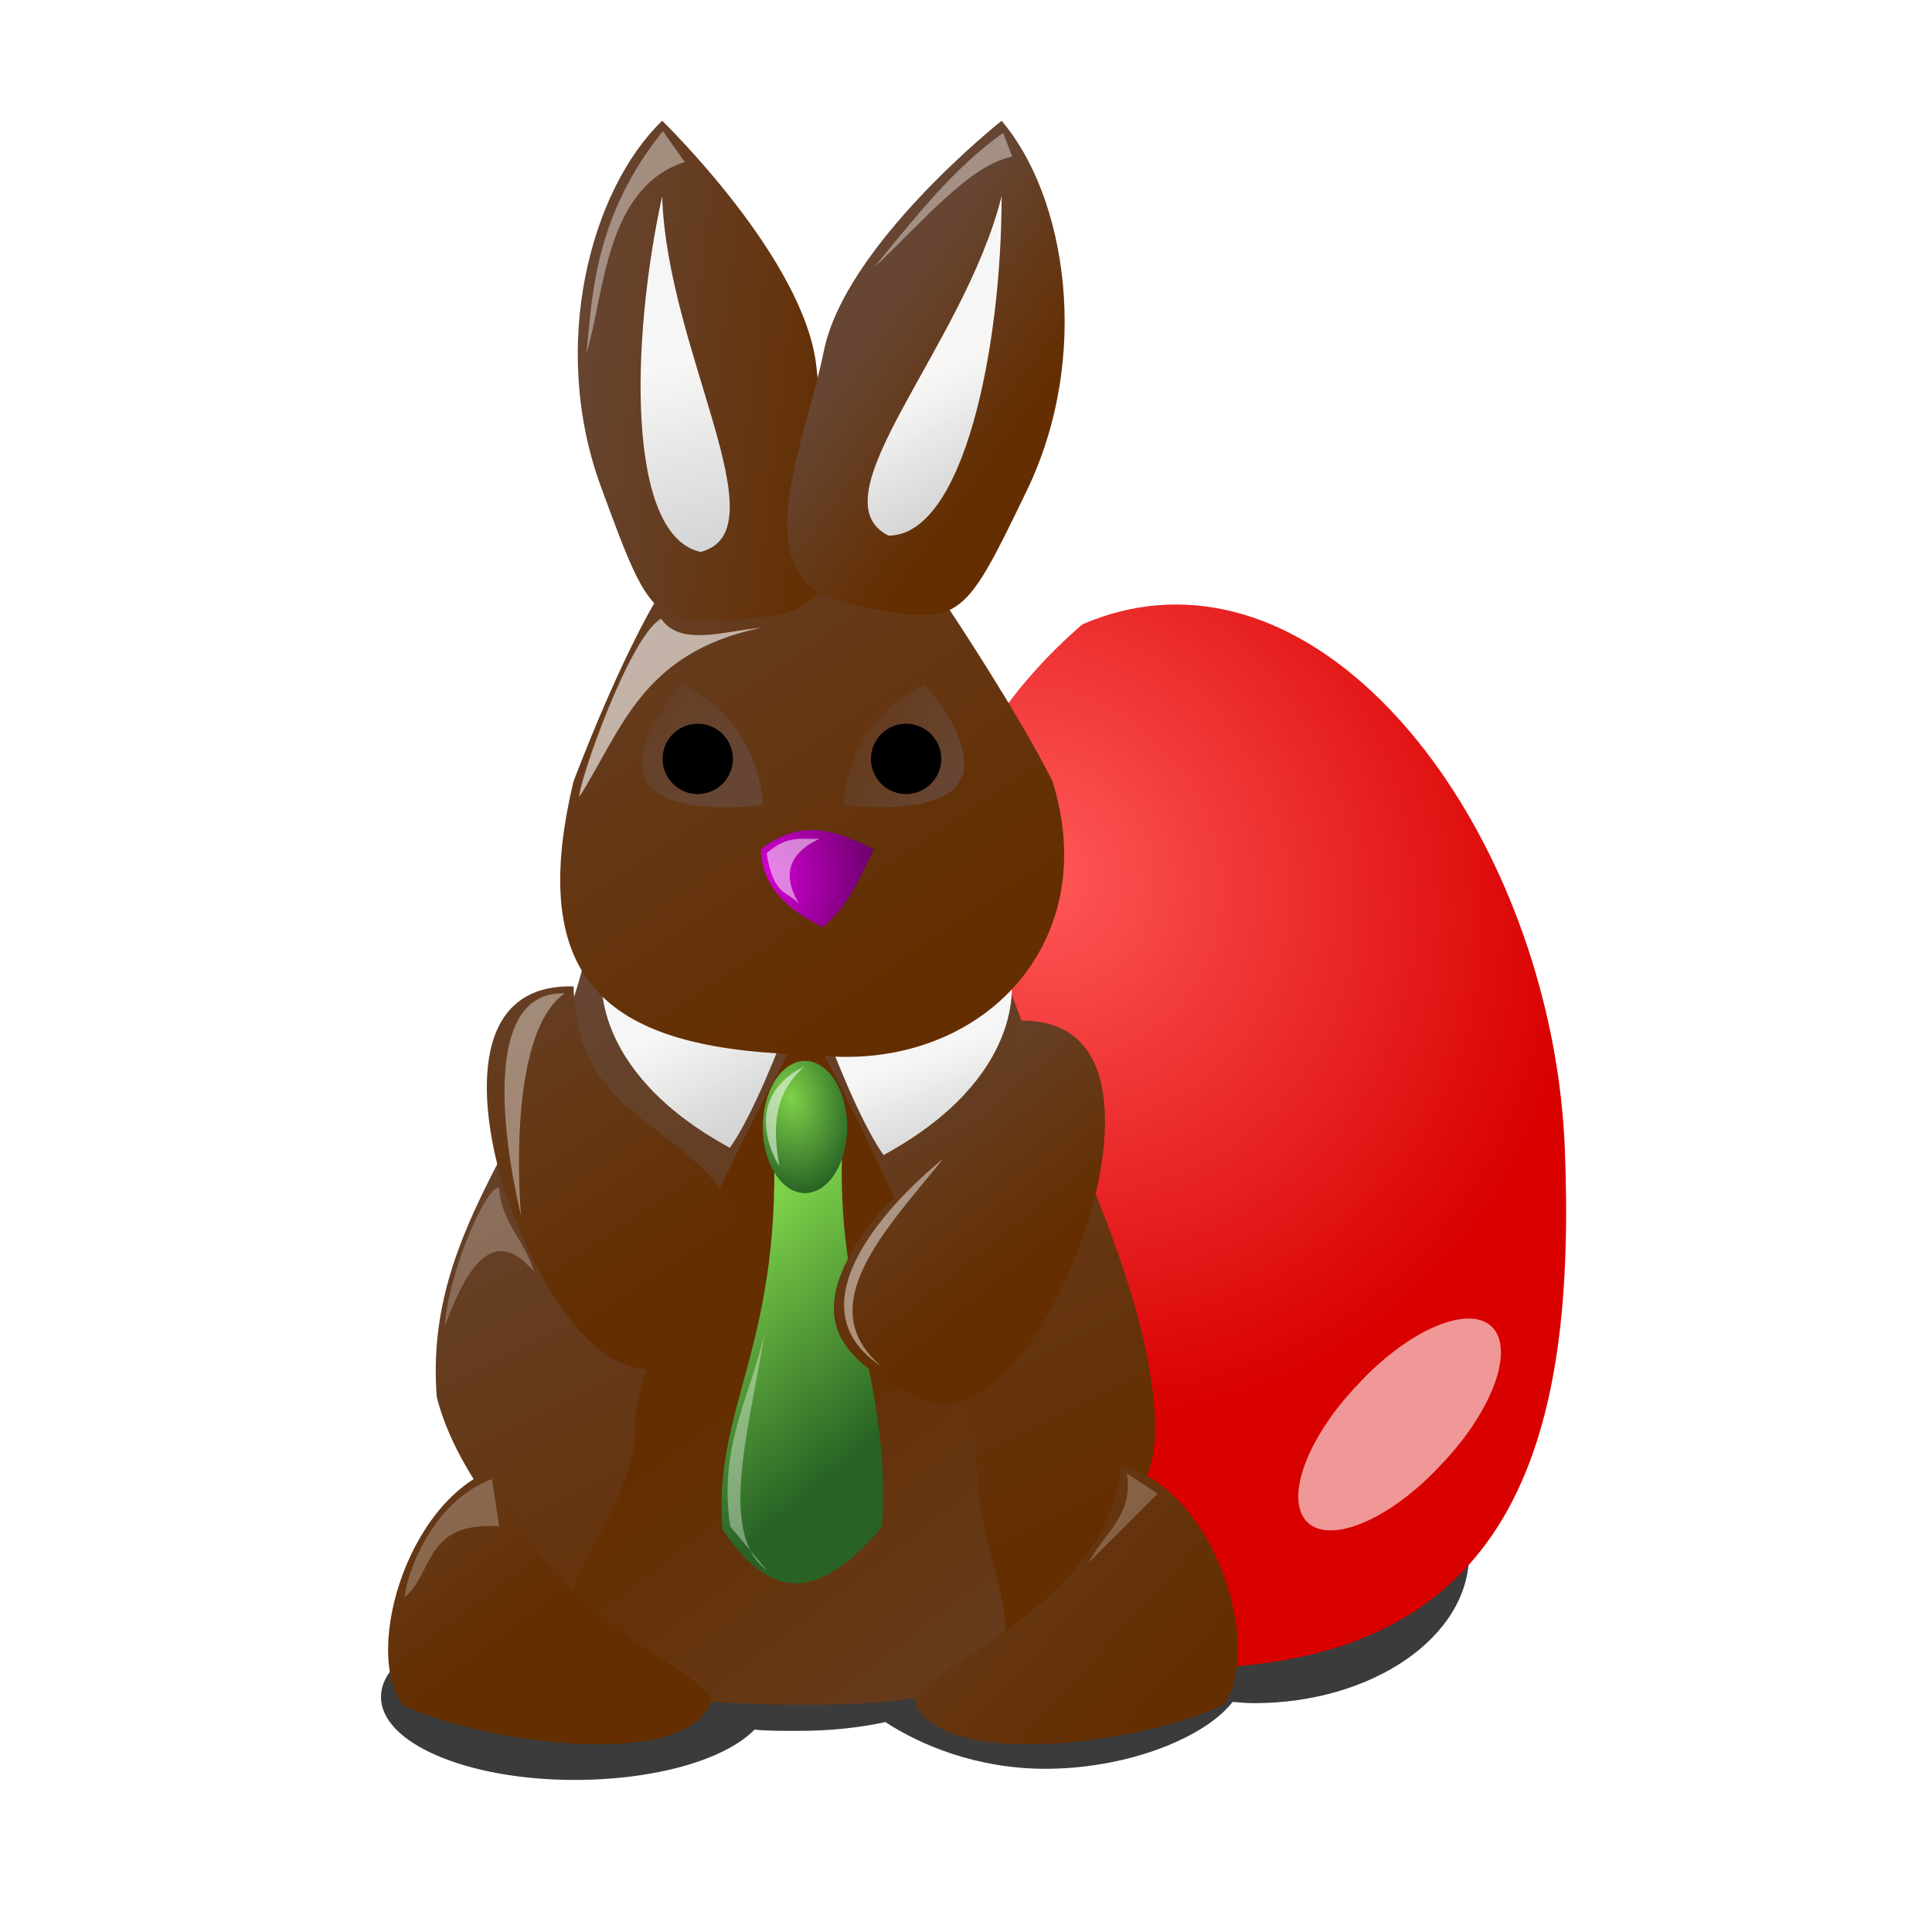 <?xml version="1.0"?>
<svg xmlns:rdf="http://www.w3.org/1999/02/22-rdf-syntax-ns#" xmlns="http://www.w3.org/2000/svg" xmlns:cc="http://creativecommons.org/ns#" xmlns:xlink="http://www.w3.org/1999/xlink" xmlns:dc="http://purl.org/dc/elements/1.1/" xmlns:svg="http://www.w3.org/2000/svg" id="svg1" viewBox="0 0 48 48" version="1.1">
  <defs id="defs3">
    <linearGradient id="linearGradient3599-5">
      <stop id="stop3601-0" stop-color="#642e00" offset="0"/>
      <stop id="stop3603-9" stop-color="#664532" offset="1"/>
    </linearGradient>
    <linearGradient id="linearGradient3067" x1="30.913" xlink:href="#linearGradient3599-5" gradientUnits="userSpaceOnUse" y1="24.137" gradientTransform="matrix(.85 0 0 .85 -4.447 4.111)" x2="20" y2="8"/>
    <linearGradient id="linearGradient3075" x1="30" xlink:href="#linearGradient3599-5" gradientUnits="userSpaceOnUse" y1="9" gradientTransform="matrix(.932 -.093 .119 1.2 -8.031 3.005)" x2="23" y2="7"/>
    <linearGradient id="linearGradient3077" x1="32.721" xlink:href="#linearGradient3599-5" gradientUnits="userSpaceOnUse" y1="10.217" gradientTransform="matrix(.919 .184 -.237 1.183 -4.045 -5.247)" x2="29" y2="8"/>
    <linearGradient id="linearGradient3085" x1="32" xlink:href="#linearGradient3599-5" gradientUnits="userSpaceOnUse" y1="42" gradientTransform="matrix(.85 0 0 .85 -4.447 4.111)" x2="23" y2="24"/>
    <linearGradient id="linearGradient3093" x1="39" xlink:href="#linearGradient3599-5" gradientUnits="userSpaceOnUse" y1="45" gradientTransform="matrix(.85 0 0 .85 -4.447 4.111)" x2="28" y2="35"/>
    <linearGradient id="linearGradient3095" x1="21.3" xlink:href="#linearGradient3599-5" gradientUnits="userSpaceOnUse" y1="42.077" gradientTransform="matrix(.85 0 0 .85 -4.447 4.111)" x2="16" y2="35"/>
    <linearGradient id="linearGradient3103" x1="27.897" xlink:href="#linearGradient3599-5" gradientUnits="userSpaceOnUse" y1="35.077" gradientTransform="matrix(.85 0 0 .85 -4.627 4.111)" x2="38.923" y2="49.41"/>
    <linearGradient id="linearGradient3105" x1="24.224" xlink:href="#linearGradient3599-5" gradientUnits="userSpaceOnUse" y1="32.815" gradientTransform="matrix(.85 0 0 .85 -4.447 4.111)" x2="17" y2="22"/>
    <linearGradient id="linearGradient3107" x1="34.529" xlink:href="#linearGradient3599-5" gradientUnits="userSpaceOnUse" y1="32.634" gradientTransform="matrix(.85 0 0 .85 -4.447 4.111)" x2="30" y2="27"/>
    <linearGradient id="linearGradient3125" x1="23" xlink:href="#linearGradient3599-5" gradientUnits="userSpaceOnUse" y1="16" gradientTransform="translate(-4.048)" x2="28" y2="18.528"/>
    <linearGradient id="linearGradient3127" x1="16" xlink:href="#linearGradient3599-5" gradientUnits="userSpaceOnUse" y1="14" gradientTransform="translate(-4.048)" x2="22" y2="19"/>
    <linearGradient id="linearGradient3764">
      <stop id="stop3766" stop-color="#7ed249" offset="0"/>
      <stop id="stop3768" stop-color="#286325" offset="1"/>
    </linearGradient>
    <linearGradient id="linearGradient3231" x1="21.976" xlink:href="#linearGradient3764" gradientUnits="userSpaceOnUse" y1="30.792" gradientTransform="translate(-4.048)" x2="25.986" y2="35.585"/>
    <radialGradient id="radialGradient3235" xlink:href="#linearGradient3764" gradientUnits="userSpaceOnUse" cy="27.906" cx="24.617" gradientTransform="matrix(.32 2.243 -1.551 .221 60.016 -33.737)" r="1.048"/>
    <radialGradient id="radialGradient3341" gradientUnits="userSpaceOnUse" cy="21.83" cx="22.951" gradientTransform="matrix(2 5.8486e-7 -7.5719e-7 2.589 -26.999 -34.694)" r="1.406">
      <stop id="stop2870" stop-color="#d700d7" offset="0"/>
      <stop id="stop2872" stop-color="#6e006e" offset="1"/>
    </radialGradient>
    <linearGradient id="linearGradient3637">
      <stop id="stop3639" stop-color="#f9f9f9" stop-opacity=".985" offset="0"/>
      <stop id="stop3641" stop-color="#d5d5d5" offset="1"/>
    </linearGradient>
    <linearGradient id="linearGradient4240" x1="19.963" xlink:href="#linearGradient3637" gradientUnits="userSpaceOnUse" y1="9.293" gradientTransform="translate(-4.048)" x2="21.071" y2="13.712"/>
    <linearGradient id="linearGradient4242" x1="27.483" xlink:href="#linearGradient3637" gradientUnits="userSpaceOnUse" y1="9.268" gradientTransform="translate(-4.048)" x2="28.933" y2="11.952"/>
    <linearGradient id="linearGradient4244" x1="19.941" xlink:href="#linearGradient3637" gradientUnits="userSpaceOnUse" y1="26.013" gradientTransform="translate(-4.048)" x2="21.246" y2="28.517"/>
    <linearGradient id="linearGradient4246" x1="26.141" xlink:href="#linearGradient3637" gradientUnits="userSpaceOnUse" y1="26.525" gradientTransform="translate(-4.048)" x2="26.935" y2="28.697"/>
    <filter id="filter4250" y="-.2" width="1.393" x="-.196" height="1.401">
      <feGaussianBlur id="feGaussianBlur4252" stdDeviation="0.37"/>
    </filter>
    <filter id="filter4260" y="-.12" width="1.623" x="-.311" height="1.241">
      <feGaussianBlur id="feGaussianBlur4262" stdDeviation="0.224"/>
    </filter>
    <filter id="filter4270" y="-.088" width="1.368" x="-.184" height="1.176">
      <feGaussianBlur id="feGaussianBlur4272" stdDeviation="0.189"/>
    </filter>
    <filter id="filter4280" y="-.118" width="1.367" x="-.184" height="1.236">
      <feGaussianBlur id="feGaussianBlur4282" stdDeviation="0.169"/>
    </filter>
    <filter id="filter4298" y="-.094" width="1.234" x="-.117" height="1.187">
      <feGaussianBlur id="feGaussianBlur4300" stdDeviation="0.115"/>
    </filter>
    <filter id="filter4312" y="-.141" width="1.363" x="-.182" height="1.282">
      <feGaussianBlur id="feGaussianBlur4314" stdDeviation="0.13"/>
    </filter>
    <filter id="filter4336" y="-.115" width="1.592" x="-.296" height="1.23">
      <feGaussianBlur id="feGaussianBlur4338" stdDeviation="0.119"/>
    </filter>
    <filter id="filter4340" y="-.048" width="1.59" x="-.295" height="1.097">
      <feGaussianBlur id="feGaussianBlur4342" stdDeviation="0.119"/>
    </filter>
    <filter id="filter4346" y="-.201" width="1.5" x="-.25" height="1.403">
      <feGaussianBlur id="feGaussianBlur4348" stdDeviation="0.137"/>
    </filter>
    <filter id="filter4378" y="-.08" width="1.36" x="-.18" height="1.159">
      <feGaussianBlur id="feGaussianBlur4380" stdDeviation="0.183"/>
    </filter>
    <filter id="filter4382" y="-.131" width="1.256" x="-.128" height="1.262">
      <feGaussianBlur id="feGaussianBlur4384" stdDeviation="0.183"/>
    </filter>
    <radialGradient id="radialGradient4553" gradientUnits="userSpaceOnUse" cy="26.688" cx="22.573" gradientTransform="matrix(1.644 1.883 -1.704 1.488 34.099 -60.56)" r="5.679">
      <stop id="stop3615" stop-color="#ff5959" offset="0"/>
      <stop id="stop3617" stop-color="#d90000" offset="1"/>
    </radialGradient>
    <filter id="filter4580">
      <feGaussianBlur id="feGaussianBlur4582" stdDeviation="0.279"/>
    </filter>
    <filter id="filter4586" y="-.606" width="2.268" x="-.634" height="2.213">
      <feGaussianBlur id="feGaussianBlur4588" stdDeviation="1.298"/>
    </filter>
    <filter id="filter3701" y="-.153" width="1.105" x="-.053" height="1.307">
      <feGaussianBlur id="feGaussianBlur3703" stdDeviation="0.594"/>
    </filter>
  </defs>
  <path id="path3343" fill-opacity=".769" filter="url(#filter3701)" fill-rule="evenodd" d="m31.153 34.94c-2.95 0-5.344 1.654-5.344 3.688 0 0.323 0.074 0.639 0.188 0.938-0.77 0.002-1.48 0.078-2.125 0.219-0.863-0.568-2.339-0.938-4.031-0.938-2.001 0-3.704 0.533-4.438 1.281-0.365-0.038-0.734-0.062-1.125-0.062-2.668 0-4.812 0.943-4.812 2.094 0 1.151 2.144 2.062 4.812 2.062 2.001 0 3.735-0.502 4.469-1.25 0.354 0.036 0.715 0.031 1.094 0.031 0.782 0 1.503-0.076 2.156-0.219 0.863 0.569 2.274 1.161 3.967 1.161 2.143 0 4.026-0.828 4.658-1.661 0.18 0.013 0.347 0.031 0.531 0.031 2.95 0 5.344-1.654 5.344-3.688s-2.393-3.688-5.344-3.688z"/>
  <path id="path3115-9" fill-rule="evenodd" fill="url(#radialGradient4553)" d="m29 15.023c5.128-0.198 9.612 6.633 9.879 13.543 0.267 6.91-1.075 12.572-8.803 12.87-9.401 0.362-9.502-5.245-9.768-12.155-0.266-6.911 3.565-14.061 8.693-14.258z"/>
  <path id="path4574" filter="url(#filter4580)" style="color:#000000" fill="#fff" d="m29 14c-5 2-7 5-7 11 1-4 2-8 7-11z"/>
  <path id="path2913" style="color:#000000" fill="url(#linearGradient3085)" d="m14.577 23.615c-0.964 4.363-4.06 6.75-3.726 11.092 0.85 3.4 5.847 7.779 9.349 7.649 4.097-0.152 8.499-3.862 8.499-6.799 0-4.249-3.813-10.242-3.813-11.942 0-0.85-10.154 0.154-10.307 0z"/>
  <path id="path2915" style="color:#000000" fill="url(#linearGradient3103)" d="m20.02 25.358s-4.249 7.649-4.249 10.199c0 3.169-6.058 6.799 4.249 6.799 7.496 0 4.249-2.55 4.249-5.949s-4.249-11.048-4.249-11.048z"/>
  <path id="path3117" style="color:#000000" fill="url(#linearGradient4244)" d="m14.959 24.145s-0.411 2.42 3.174 4.372c0.597-0.835 1.318-2.755 1.318-2.755l-4.492-1.617z"/>
  <path id="path3119" style="color:#000000" fill="url(#linearGradient4246)" d="m25.126 24.325s0.411 2.42-3.174 4.372c-0.597-0.835-1.318-2.755-1.318-2.755l4.492-1.617z"/>
  <path id="path2893" style="color:#000000" fill="url(#linearGradient3067)" d="m16.371 14.792s-0.857 1.326-2.121 4.617c-1.254 5.246 1.115 6.692 5.949 6.799 4.075 0.491 7.235-2.695 5.949-6.799-0.85-1.7-2.55-4.249-2.55-4.249s-2.793-3.285-7.228-0.368z"/>
  <path id="path2897" style="color:#000000" fill="url(#linearGradient3075)" d="m16.451 3s3.568 3.452 3.835 6.136c0.238 2.401 1.528 5.91-1.269 6.188-2.797 0.278-2.797 0.278-4.087-3.232-1.289-3.509-0.252-7.385 1.522-9.092z"/>
  <path id="path2899" style="color:#000000" fill="url(#linearGradient3077)" d="m24.885 3s-3.89 3.084-4.419 5.73c-0.473 2.366-2.102 5.731 0.655 6.283 2.756 0.551 2.756 0.551 4.385-2.814 1.628-3.365 0.977-7.324-0.621-9.198z"/>
  <path id="path2905" style="color:#000000" fill="url(#linearGradient3095)" d="m12.551 36.407c-2.342 0.587-3.563 4.56-2.55 5.949 1.7 0.85 6.799 1.7 7.649 0 0.38-0.76-4.823-2.299-5.099-5.949z"/>
  <path id="path3111" style="color:#000000" fill="url(#linearGradient4242)" d="m24.885 4.874c-0.937 3.748-4.685 7.496-2.811 8.433 1.874 0 2.811-4.685 2.811-8.433z"/>
  <path id="path3113" style="color:#000000" fill="url(#linearGradient4240)" d="m16.451 4.874c0.119 3.862 2.985 8.321 0.955 8.838-1.831-0.398-1.751-5.176-0.955-8.838z"/>
  <path id="path2907" style="color:#000000" fill="url(#linearGradient3093)" d="m27.848 36.407c2.342 0.587 3.563 4.56 2.55 5.949-1.7 0.85-6.799 1.7-7.649 0-0.38-0.76 4.823-2.299 5.099-5.949z"/>
  <path id="path2901" style="color:#000000" fill="url(#linearGradient3105)" d="m14.25 24.508c-2.711-0.078-2.33 3.156-1.7 5.099 0.85 2.55 2.55 5.099 4.249 4.249 1.7-0.85 2.55-1.7 1.7-3.4-1.37-2.741-4.156-2.47-4.249-5.949z"/>
  <path id="path3115" style="color:#000000" fill="url(#radialGradient3341)" d="m18.903 21.103c1.038-0.812 1.929-0.442 2.811 0-0.345 0.685-0.626 1.401-1.275 1.934-1.132-0.556-1.519-1.219-1.536-1.934z"/>
  <path id="path3121" style="color:#000000" fill="url(#linearGradient3127)" d="m16.952 17s-1 1-1 2c0 1.414 3 1 3 1s0-2-2-3z"/>
  <path id="path3123" style="color:#000000" fill="url(#linearGradient3125)" d="m22.952 17s1 1 1 2c0 1.414-3 1-3 1s0-2 2-3z"/>
  <path id="path3129" fill-rule="evenodd" transform="matrix(.554 0 0 .554 17.1 9.944)" d="m2 16.084a1.575 1.575 0 1 1 -3.151 0 1.575 1.575 0 1 1 3.151 0z"/>
  <path id="path3131" fill-rule="evenodd" transform="matrix(.554 0 0 .554 22.277 9.944)" d="m2 16.084a1.575 1.575 0 1 1 -3.151 0 1.575 1.575 0 1 1 3.151 0z"/>
  <path id="path3135" style="color:#000000" fill="url(#linearGradient3231)" d="m19.208 28c0.283 5.437-1.507 6.891-1.256 10 0.942 1.372 2.08 2.174 3.959-0.064 0.248-3.749-1.262-5.69-0.959-9.936h-1.744z"/>
  <path id="path3133" fill-rule="evenodd" fill="url(#radialGradient3235)" transform="translate(-4.952 -.358)" d="m26 28.358a1.048 1.642 0 1 1 -2.096 0 1.048 1.642 0 1 1 2.096 0z"/>
  <path id="path4248" style="color:#000000" d="m14.391 19.799c-0.014-0.364 1.252-3.995 2.034-4.429 0.471 0.701 1.567 0.308 2.486 0.226-2.982 0.62-3.468 2.561-4.519 4.203z" fill-opacity=".612" filter="url(#filter4250)" fill="#fff"/>
  <path id="path4254" style="color:#000000" d="m14.03 24.68c-2.531-0.09-1.085 5.514-1.085 5.514s-0.407-4.474 1.085-5.514z" fill-opacity=".397" filter="url(#filter4260)" fill="#fff"/>
  <path id="path2903" style="color:#000000" fill="url(#linearGradient3107)" d="m25.299 25.358c2.711-0.078 2.33 3.156 1.7 5.099-0.85 2.55-2.55 5.099-4.249 4.249-1.7-0.85-2.55-1.7-1.7-3.4 1.37-2.741 4.156-2.47 4.249-5.949z"/>
  <path id="path4264" style="color:#000000" d="m21.894 33.944c-1.754-1.491 0.107-3.388 1.537-5.152 0 0-4.293 3.344-1.537 5.152z" fill-opacity=".464" filter="url(#filter4270)" fill="#fff"/>
  <path id="path4274" style="color:#000000" d="m11.047 32.95c0.129-1.5 1.081-3.553 1.356-3.435 0.041 0.855 0.675 1.353 0.859 2.079-1.113-1.342-1.797 0.265-2.215 1.356z" fill-opacity=".241" filter="url(#filter4280)" fill="#fff"/>
  <path id="path4284" style="color:#000000" d="m10.053 39.684c0.035-0.518 0.634-2.353 2.169-2.938l0.181 1.175c-1.865-0.122-1.611 1.136-2.35 1.763z" fill-opacity=".246" filter="url(#filter4298)" fill="#fff"/>
  <path id="path4302" style="color:#000000" d="m27.046 38.826c0.355-0.715 1.128-1.179 0.949-2.215l0.768 0.497-1.717 1.717z" fill-opacity=".219" filter="url(#filter4312)" fill="#fff"/>
  <path id="path4316" style="color:#000000" d="m19.001 33.086c-0.337 1.578-1.164 2.83-0.859 4.836l0.904 1.085c-1.235-0.928-0.396-3.633-0.045-5.92z" fill-opacity=".375" filter="url(#filter4340)" fill="#fff"/>
  <path id="path4318" style="color:#000000" d="m19.996 26.487c-0.789 0.684-0.798 1.563-0.633 2.486 0.002 0.009-1.078-1.637 0.633-2.486z" fill-opacity=".545" filter="url(#filter4336)" fill="#fff"/>
  <path id="path4344" style="color:#000000" d="m20.357 20.838c-0.413 0.025-0.785-0.113-1.311 0.362 0.176 1.089 0.53 0.933 0.814 1.265-0.444-0.725-0.264-1.263 0.497-1.627z" fill-opacity=".509" filter="url(#filter4346)" fill="#fff"/>
  <path id="path4350" style="color:#000000" d="m14.572 8.771c0.14-1.362 0.176-3.379 1.898-5.514l0.542 0.768c-1.987 0.643-1.99 3.297-2.44 4.745z" fill-opacity=".406" filter="url(#filter4378)" fill="#fff"/>
  <path id="path4352" style="color:#000000" d="m21.713 6.647c1.001-1.218 1.976-2.475 3.209-3.344l0.226 0.588c-1.055 0.197-2.269 1.671-3.435 2.757z" fill-opacity=".406" filter="url(#filter4382)" fill="#fff"/>
  <path id="path4584" d="m37 25.749a1.435 3.251 0 1 1 -2.869 0 1.435 3.251 0 1 1 2.869 0z" fill-opacity=".594" fill-rule="evenodd" transform="matrix(.73 .684 -.684 .73 26.422 -7.733)" filter="url(#filter4586)" fill="#fff"/>
</svg>
